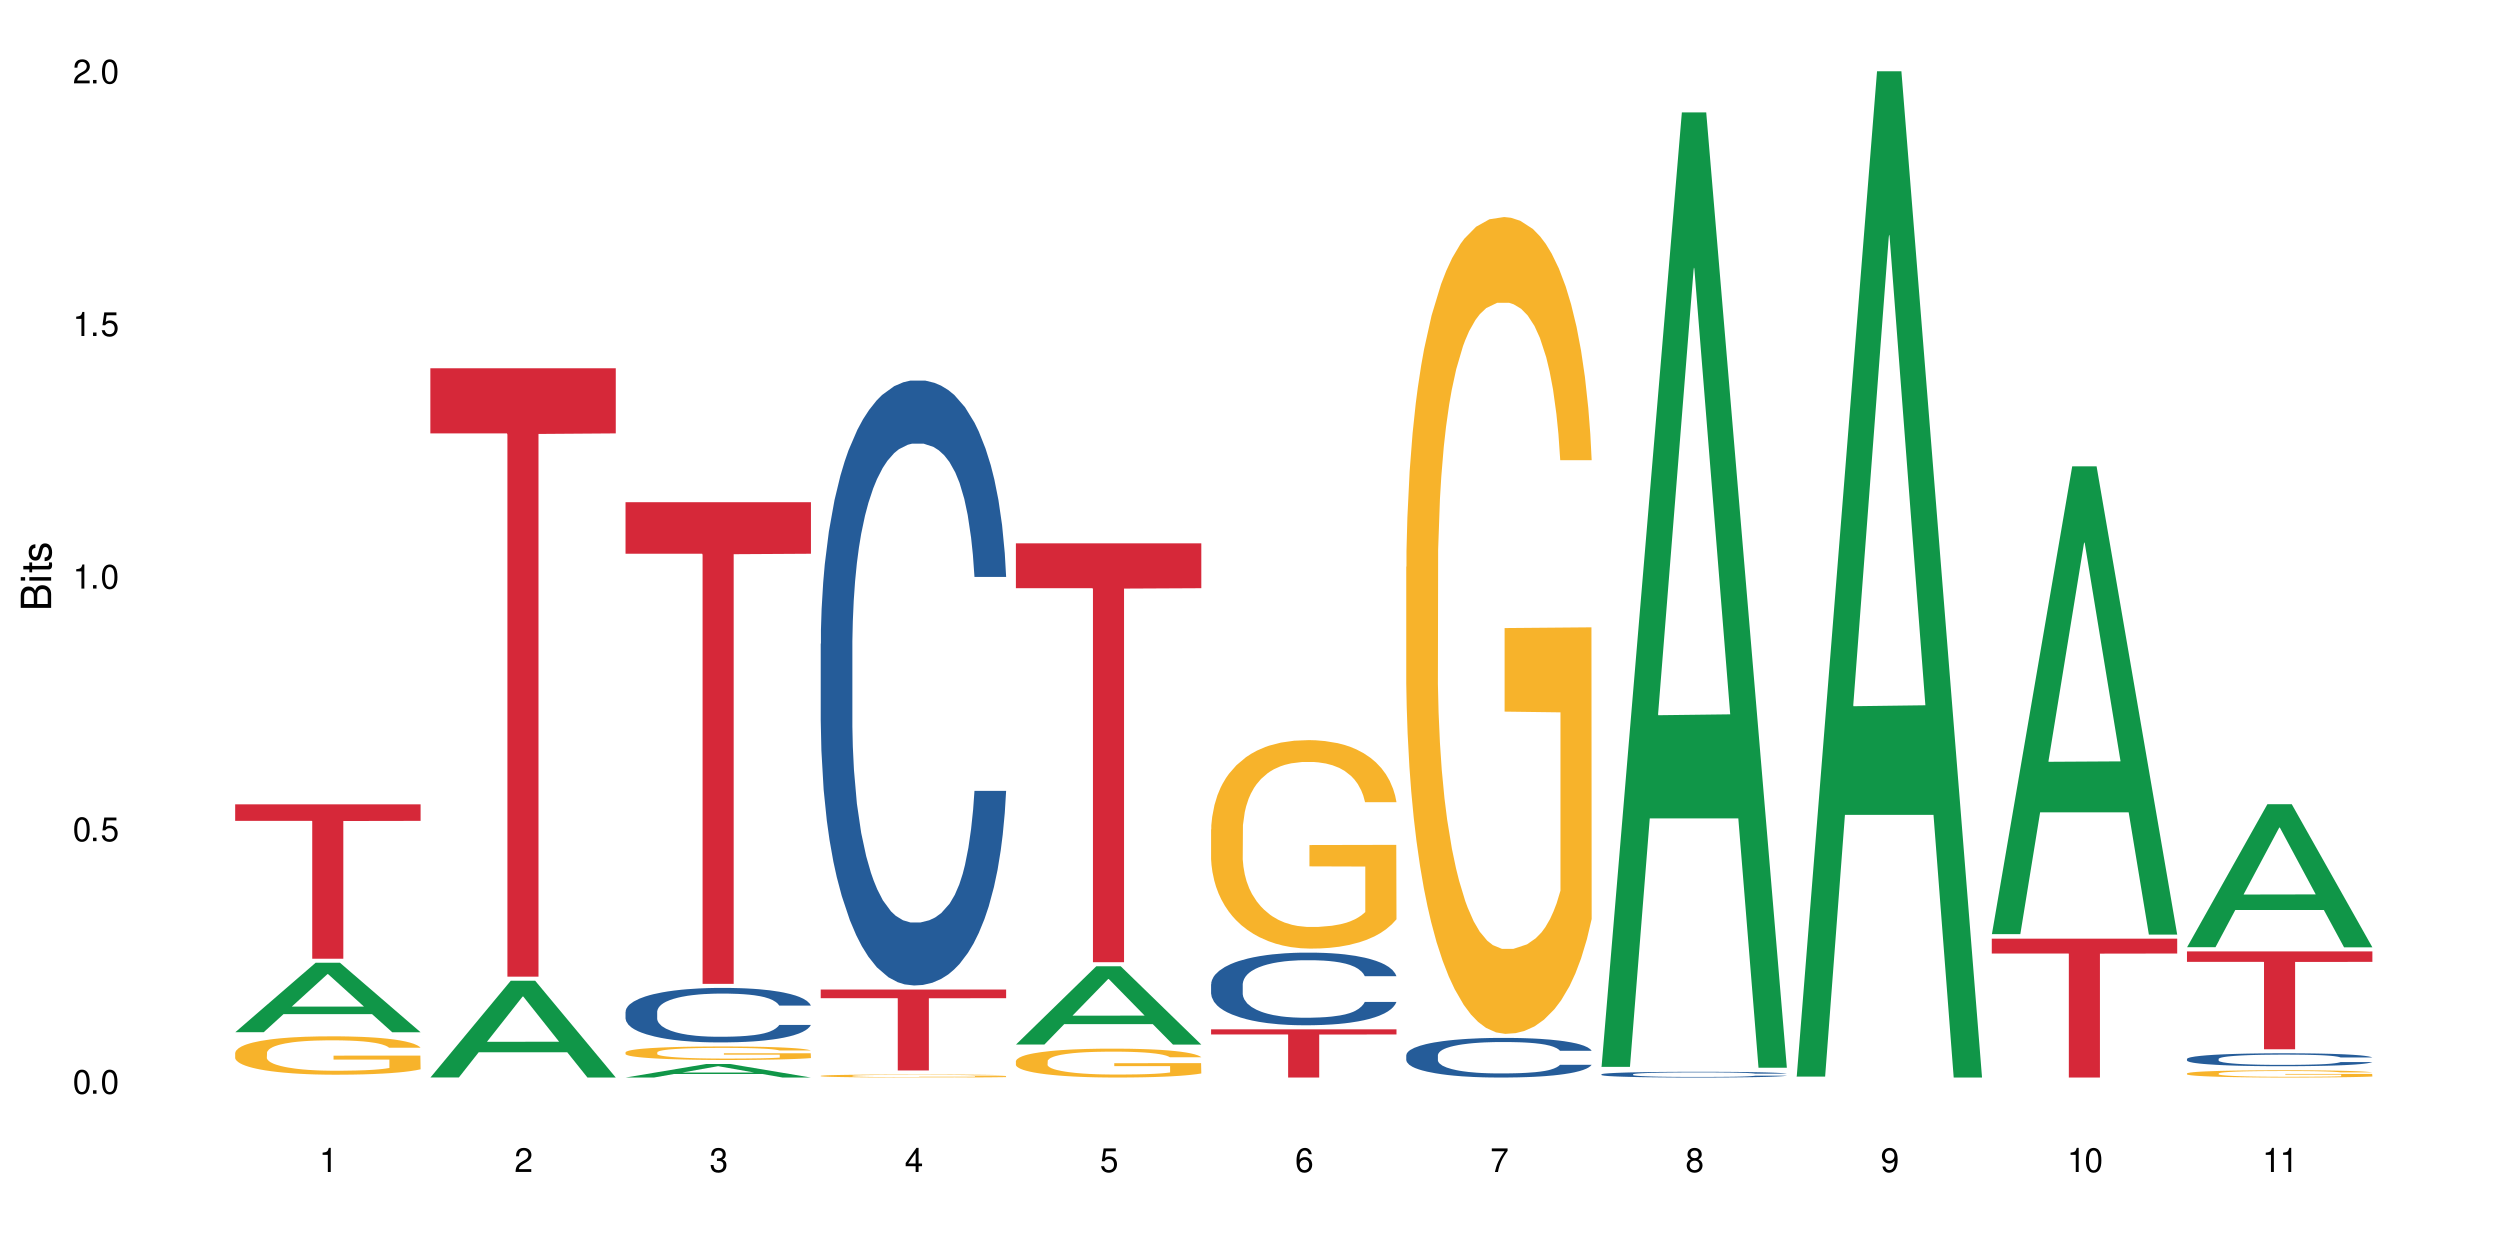 <?xml version="1.0" encoding="UTF-8"?>
<svg xmlns="http://www.w3.org/2000/svg" xmlns:xlink="http://www.w3.org/1999/xlink" width="720" height="360" viewBox="0 0 720 360">
<defs>
<g>
<g id="glyph-0-0">
</g>
<g id="glyph-0-1">
<path d="M 2.641 -6.938 C 2 -6.938 1.422 -6.656 1.078 -6.172 C 0.641 -5.562 0.406 -4.641 0.406 -3.359 C 0.406 -1.016 1.188 0.219 2.641 0.219 C 4.078 0.219 4.859 -1.016 4.859 -3.297 C 4.859 -4.641 4.656 -5.547 4.203 -6.172 C 3.844 -6.656 3.281 -6.938 2.641 -6.938 Z M 2.641 -6.188 C 3.547 -6.188 4 -5.25 4 -3.375 C 4 -1.406 3.562 -0.484 2.625 -0.484 C 1.734 -0.484 1.281 -1.438 1.281 -3.344 C 1.281 -5.25 1.734 -6.188 2.641 -6.188 Z M 2.641 -6.188 "/>
</g>
<g id="glyph-0-2">
<path d="M 1.828 -1 L 0.828 -1 L 0.828 0 L 1.828 0 Z M 1.828 -1 "/>
</g>
<g id="glyph-0-3">
<path d="M 4.562 -6.797 L 1.062 -6.797 L 0.547 -3.094 L 1.328 -3.094 C 1.719 -3.562 2.047 -3.734 2.578 -3.734 C 3.484 -3.734 4.062 -3.109 4.062 -2.094 C 4.062 -1.125 3.484 -0.531 2.578 -0.531 C 1.828 -0.531 1.375 -0.906 1.188 -1.672 L 0.328 -1.672 C 0.453 -1.109 0.547 -0.844 0.75 -0.594 C 1.125 -0.078 1.828 0.219 2.594 0.219 C 3.969 0.219 4.922 -0.781 4.922 -2.219 C 4.922 -3.562 4.031 -4.484 2.719 -4.484 C 2.25 -4.484 1.859 -4.359 1.469 -4.062 L 1.734 -5.969 L 4.562 -5.969 Z M 4.562 -6.797 "/>
</g>
<g id="glyph-0-4">
<path d="M 2.484 -4.938 L 2.484 0 L 3.328 0 L 3.328 -6.938 L 2.766 -6.938 C 2.469 -5.875 2.281 -5.734 0.984 -5.562 L 0.984 -4.938 Z M 2.484 -4.938 "/>
</g>
<g id="glyph-0-5">
<path d="M 4.859 -0.828 L 1.281 -0.828 C 1.359 -1.406 1.672 -1.781 2.5 -2.281 L 3.469 -2.828 C 4.406 -3.344 4.906 -4.062 4.906 -4.906 C 4.906 -5.484 4.672 -6.031 4.266 -6.406 C 3.859 -6.766 3.375 -6.938 2.719 -6.938 C 1.859 -6.938 1.219 -6.625 0.844 -6.031 C 0.609 -5.672 0.5 -5.234 0.484 -4.531 L 1.328 -4.531 C 1.359 -5.016 1.406 -5.281 1.531 -5.516 C 1.75 -5.938 2.188 -6.203 2.703 -6.203 C 3.469 -6.203 4.031 -5.641 4.031 -4.891 C 4.031 -4.344 3.719 -3.859 3.125 -3.516 L 2.234 -3 C 0.812 -2.172 0.406 -1.531 0.328 -0.016 L 4.859 -0.016 Z M 4.859 -0.828 "/>
</g>
<g id="glyph-0-6">
<path d="M 2.125 -3.188 L 2.578 -3.188 C 3.5 -3.188 3.984 -2.766 3.984 -1.922 C 3.984 -1.062 3.469 -0.531 2.594 -0.531 C 1.656 -0.531 1.203 -1 1.156 -2.016 L 0.312 -2.016 C 0.344 -1.453 0.438 -1.094 0.609 -0.781 C 0.953 -0.109 1.625 0.219 2.547 0.219 C 3.953 0.219 4.859 -0.625 4.859 -1.938 C 4.859 -2.828 4.516 -3.297 3.703 -3.594 C 4.344 -3.844 4.656 -4.328 4.656 -5.031 C 4.656 -6.219 3.875 -6.938 2.578 -6.938 C 1.203 -6.938 0.484 -6.172 0.453 -4.703 L 1.297 -4.703 C 1.312 -5.125 1.344 -5.359 1.453 -5.578 C 1.641 -5.969 2.062 -6.203 2.594 -6.203 C 3.344 -6.203 3.797 -5.75 3.797 -5 C 3.797 -4.516 3.609 -4.219 3.25 -4.047 C 3.016 -3.953 2.703 -3.922 2.125 -3.906 Z M 2.125 -3.188 "/>
</g>
<g id="glyph-0-7">
<path d="M 3.141 -1.672 L 3.141 0 L 3.984 0 L 3.984 -1.672 L 4.984 -1.672 L 4.984 -2.438 L 3.984 -2.438 L 3.984 -6.938 L 3.359 -6.938 L 0.266 -2.578 L 0.266 -1.672 Z M 3.141 -2.438 L 1 -2.438 L 3.141 -5.5 Z M 3.141 -2.438 "/>
</g>
<g id="glyph-0-8">
<path d="M 4.781 -5.125 C 4.609 -6.266 3.891 -6.938 2.844 -6.938 C 2.094 -6.938 1.422 -6.578 1.031 -5.953 C 0.594 -5.266 0.406 -4.422 0.406 -3.172 C 0.406 -2 0.578 -1.25 0.984 -0.641 C 1.359 -0.078 1.953 0.219 2.703 0.219 C 3.984 0.219 4.922 -0.75 4.922 -2.094 C 4.922 -3.375 4.062 -4.281 2.844 -4.281 C 2.172 -4.281 1.641 -4.031 1.281 -3.516 C 1.281 -5.234 1.828 -6.188 2.797 -6.188 C 3.391 -6.188 3.797 -5.797 3.938 -5.125 Z M 2.734 -3.531 C 3.547 -3.531 4.062 -2.953 4.062 -2.031 C 4.062 -1.156 3.484 -0.531 2.703 -0.531 C 1.922 -0.531 1.328 -1.188 1.328 -2.078 C 1.328 -2.938 1.906 -3.531 2.734 -3.531 Z M 2.734 -3.531 "/>
</g>
<g id="glyph-0-9">
<path d="M 4.984 -6.797 L 0.438 -6.797 L 0.438 -5.969 L 4.109 -5.969 C 2.5 -3.656 1.828 -2.234 1.328 0 L 2.219 0 C 2.594 -2.172 3.453 -4.047 4.984 -6.094 Z M 4.984 -6.797 "/>
</g>
<g id="glyph-0-10">
<path d="M 3.75 -3.656 C 4.469 -4.094 4.688 -4.438 4.688 -5.078 C 4.688 -6.172 3.844 -6.938 2.641 -6.938 C 1.438 -6.938 0.594 -6.172 0.594 -5.094 C 0.594 -4.438 0.812 -4.094 1.516 -3.656 C 0.734 -3.266 0.359 -2.703 0.359 -1.922 C 0.359 -0.656 1.281 0.219 2.641 0.219 C 3.984 0.219 4.922 -0.656 4.922 -1.922 C 4.922 -2.703 4.531 -3.266 3.75 -3.656 Z M 2.641 -6.188 C 3.359 -6.188 3.812 -5.75 3.812 -5.062 C 3.812 -4.406 3.344 -3.984 2.641 -3.984 C 1.922 -3.984 1.453 -4.406 1.453 -5.078 C 1.453 -5.75 1.922 -6.188 2.641 -6.188 Z M 2.641 -3.266 C 3.484 -3.266 4.062 -2.719 4.062 -1.906 C 4.062 -1.078 3.484 -0.531 2.625 -0.531 C 1.797 -0.531 1.219 -1.094 1.219 -1.906 C 1.219 -2.719 1.781 -3.266 2.641 -3.266 Z M 2.641 -3.266 "/>
</g>
<g id="glyph-0-11">
<path d="M 0.516 -1.578 C 0.672 -0.453 1.406 0.219 2.438 0.219 C 3.188 0.219 3.859 -0.141 4.266 -0.766 C 4.688 -1.453 4.891 -2.297 4.891 -3.547 C 4.891 -4.719 4.703 -5.453 4.312 -6.078 C 3.938 -6.641 3.344 -6.938 2.594 -6.938 C 1.297 -6.938 0.359 -5.969 0.359 -4.625 C 0.359 -3.344 1.234 -2.453 2.453 -2.453 C 3.094 -2.453 3.578 -2.672 4.016 -3.203 C 4 -1.484 3.469 -0.531 2.5 -0.531 C 1.906 -0.531 1.484 -0.906 1.359 -1.578 Z M 2.578 -6.203 C 3.375 -6.203 3.969 -5.531 3.969 -4.641 C 3.969 -3.797 3.391 -3.188 2.547 -3.188 C 1.734 -3.188 1.234 -3.766 1.234 -4.688 C 1.234 -5.562 1.797 -6.203 2.578 -6.203 Z M 2.578 -6.203 "/>
</g>
<g id="glyph-1-0">
</g>
<g id="glyph-1-1">
<path d="M 0 -0.953 L 0 -4.891 C 0 -5.719 -0.234 -6.344 -0.734 -6.797 C -1.188 -7.234 -1.812 -7.469 -2.5 -7.469 C -3.547 -7.469 -4.188 -7 -4.625 -5.875 C -4.984 -6.688 -5.625 -7.094 -6.531 -7.094 C -7.172 -7.094 -7.734 -6.859 -8.141 -6.391 C -8.562 -5.922 -8.75 -5.344 -8.75 -4.5 L -8.75 -0.953 Z M -4.984 -2.062 L -7.766 -2.062 L -7.766 -4.219 C -7.766 -4.844 -7.688 -5.203 -7.453 -5.5 C -7.219 -5.812 -6.859 -5.969 -6.375 -5.969 C -5.891 -5.969 -5.531 -5.812 -5.297 -5.5 C -5.062 -5.203 -4.984 -4.844 -4.984 -4.219 Z M -0.984 -2.062 L -4 -2.062 L -4 -4.781 C -4 -5.766 -3.438 -6.359 -2.484 -6.359 C -1.547 -6.359 -0.984 -5.766 -0.984 -4.781 Z M -0.984 -2.062 "/>
</g>
<g id="glyph-1-2">
<path d="M -6.281 -1.797 L -6.281 -0.797 L 0 -0.797 L 0 -1.797 Z M -8.75 -1.797 L -8.75 -0.797 L -7.484 -0.797 L -7.484 -1.797 Z M -8.75 -1.797 "/>
</g>
<g id="glyph-1-3">
<path d="M -6.281 -3.047 L -6.281 -2.016 L -8.016 -2.016 L -8.016 -1.016 L -6.281 -1.016 L -6.281 -0.172 L -5.469 -0.172 L -5.469 -1.016 L -0.719 -1.016 C -0.078 -1.016 0.281 -1.453 0.281 -2.234 C 0.281 -2.5 0.25 -2.719 0.188 -3.047 L -0.641 -3.047 C -0.609 -2.906 -0.594 -2.766 -0.594 -2.562 C -0.594 -2.141 -0.719 -2.016 -1.156 -2.016 L -5.469 -2.016 L -5.469 -3.047 Z M -6.281 -3.047 "/>
</g>
<g id="glyph-1-4">
<path d="M -4.531 -5.25 C -5.766 -5.25 -6.469 -4.422 -6.469 -2.969 C -6.469 -1.516 -5.719 -0.562 -4.547 -0.562 C -3.562 -0.562 -3.094 -1.062 -2.734 -2.562 L -2.516 -3.484 C -2.344 -4.188 -2.094 -4.469 -1.641 -4.469 C -1.047 -4.469 -0.641 -3.875 -0.641 -3 C -0.641 -2.453 -0.797 -2 -1.062 -1.75 C -1.25 -1.594 -1.422 -1.531 -1.875 -1.469 L -1.875 -0.406 C -0.422 -0.453 0.281 -1.266 0.281 -2.922 C 0.281 -4.5 -0.5 -5.516 -1.719 -5.516 C -2.656 -5.516 -3.172 -4.984 -3.469 -3.734 L -3.703 -2.766 C -3.891 -1.953 -4.156 -1.609 -4.594 -1.609 C -5.188 -1.609 -5.547 -2.125 -5.547 -2.938 C -5.547 -3.75 -5.203 -4.172 -4.531 -4.203 Z M -4.531 -5.25 "/>
</g>
</g>
</defs>
<rect x="-72" y="-36" width="864" height="432" fill="rgb(100%, 100%, 100%)" fill-opacity="1"/>
<path fill-rule="nonzero" fill="rgb(6.275%, 58.824%, 28.235%)" fill-opacity="1" d="M 67.73 297.277 L 67.789 297.258 L 90.895 277.277 L 97.91 277.277 L 121.133 297.297 L 112.973 297.297 L 107.152 292.07 L 81.652 292.07 L 75.945 297.277 L 67.73 297.277 L 84.105 289.91 L 104.816 289.891 L 94.488 280.547 L 94.375 280.527 L 94.262 280.586 L 84.047 289.891 L 84.105 289.91 Z M 67.73 297.277 "/>
<path fill-rule="nonzero" fill="rgb(96.863%, 70.196%, 16.863%)" fill-opacity="1" d="M 67.73 303.195 L 67.797 303.188 L 67.797 302.984 L 68.055 302.531 L 68.707 301.902 L 69.555 301.387 L 70.465 300.984 L 71.051 300.773 L 72.027 300.469 L 72.875 300.246 L 75.023 299.793 L 77.762 299.367 L 79.258 299.188 L 80.949 299.016 L 83.359 298.824 L 84.469 298.754 L 87.855 298.59 L 91.695 298.492 L 95.93 298.461 L 97.883 298.469 L 100.555 298.512 L 104.199 298.621 L 106.285 298.723 L 107.91 298.824 L 109.605 298.953 L 111.688 299.156 L 113.645 299.398 L 115.207 299.641 L 116.77 299.945 L 118.07 300.27 L 119.18 300.621 L 120.156 301.047 L 120.742 301.398 L 121.133 301.754 L 112.078 301.754 L 111.559 301.398 L 110.973 301.125 L 109.996 300.793 L 109.02 300.551 L 108.043 300.359 L 106.219 300.098 L 104.656 299.934 L 102.703 299.793 L 100.812 299.703 L 98.664 299.641 L 97.363 299.621 L 93.91 299.621 L 90.785 299.691 L 88.961 299.773 L 87.66 299.855 L 85.836 300.004 L 84.727 300.125 L 84.078 300.207 L 82.125 300.52 L 80.82 300.805 L 80.105 300.996 L 79.191 301.297 L 78.543 301.57 L 77.824 301.973 L 77.434 302.277 L 76.914 302.965 L 76.848 304.781 L 77.043 305.164 L 77.434 305.578 L 77.957 305.941 L 78.738 306.328 L 79.52 306.621 L 80.887 307.012 L 82.059 307.277 L 82.969 307.449 L 84.727 307.719 L 85.445 307.812 L 87.137 307.992 L 88.895 308.133 L 91.047 308.254 L 92.672 308.316 L 95.277 308.367 L 98.598 308.367 L 102.508 308.305 L 104.98 308.227 L 106.676 308.145 L 107.781 308.074 L 109.148 307.961 L 110.125 307.863 L 111.039 307.75 L 112.145 307.578 L 112.145 305.164 L 96.059 305.156 L 96.059 304.023 L 121.066 304.016 L 121.133 307.961 L 119.766 308.234 L 118.07 308.496 L 116.441 308.699 L 114.75 308.871 L 112.34 309.062 L 110.387 309.184 L 107.391 309.324 L 104.656 309.418 L 101.789 309.477 L 99.25 309.508 L 96.254 309.52 L 93.586 309.496 L 90.719 309.438 L 88.441 309.355 L 86.355 309.254 L 84.273 309.125 L 81.668 308.91 L 79.973 308.738 L 78.215 308.527 L 76.457 308.277 L 74.895 308.004 L 73.852 307.789 L 72.812 307.547 L 71.703 307.246 L 70.66 306.902 L 69.879 306.59 L 69.164 306.234 L 68.645 305.902 L 68.121 305.449 L 67.859 305.086 L 67.73 304.773 Z M 67.73 303.195 "/>
<path fill-rule="nonzero" fill="rgb(83.922%, 15.686%, 22.353%)" fill-opacity="1" d="M 67.73 231.648 L 121.133 231.648 L 121.133 236.41 L 98.875 236.453 L 98.875 276.113 L 89.922 276.113 L 89.922 236.492 L 89.793 236.41 L 67.73 236.41 Z M 67.73 231.648 "/>
<path fill-rule="nonzero" fill="rgb(6.275%, 58.824%, 28.235%)" fill-opacity="1" d="M 123.941 310.305 L 124 310.281 L 147.105 282.445 L 154.125 282.445 L 177.344 310.332 L 169.184 310.332 L 163.367 303.055 L 137.863 303.055 L 132.156 310.305 L 123.941 310.305 L 140.316 300.043 L 161.027 300.016 L 150.699 287 L 150.586 286.977 L 150.473 287.055 L 140.258 300.016 L 140.316 300.043 Z M 123.941 310.305 "/>
<path fill-rule="nonzero" fill="rgb(83.922%, 15.686%, 22.353%)" fill-opacity="1" d="M 123.941 106.062 L 177.344 106.062 L 177.344 124.816 L 155.086 124.98 L 155.086 281.281 L 146.133 281.281 L 146.133 125.145 L 146.004 124.816 L 123.941 124.816 Z M 123.941 106.062 "/>
<path fill-rule="nonzero" fill="rgb(6.275%, 58.824%, 28.235%)" fill-opacity="1" d="M 180.152 310.328 L 180.211 310.324 L 203.316 306.441 L 210.336 306.441 L 233.555 310.332 L 225.395 310.332 L 219.578 309.316 L 194.074 309.316 L 188.371 310.328 L 180.152 310.328 L 196.527 308.895 L 217.238 308.891 L 206.91 307.074 L 206.797 307.07 L 206.684 307.082 L 196.473 308.891 L 196.527 308.895 Z M 180.152 310.328 "/>
<path fill-rule="nonzero" fill="rgb(14.51%, 36.078%, 60%)" fill-opacity="1" d="M 180.152 291.355 L 180.219 291.34 L 180.219 290.996 L 180.414 290.453 L 180.871 289.762 L 181.324 289.289 L 182.5 288.445 L 184.125 287.625 L 185.82 286.996 L 187.059 286.621 L 188.164 286.336 L 190.703 285.805 L 192.332 285.531 L 194.09 285.289 L 196.238 285.043 L 197.801 284.902 L 201.32 284.672 L 203.922 284.57 L 205.941 284.527 L 210.305 284.527 L 212.91 284.586 L 214.801 284.656 L 216.883 284.773 L 218.641 284.902 L 221.703 285.215 L 224.438 285.617 L 225.676 285.848 L 227.629 286.293 L 229.125 286.723 L 230.168 287.094 L 231.34 287.625 L 232.383 288.27 L 233.164 289.004 L 233.555 289.621 L 224.438 289.621 L 223.98 289.047 L 223.461 288.602 L 222.484 288.012 L 221.508 287.598 L 220.141 287.18 L 218.902 286.91 L 217.207 286.637 L 215.711 286.465 L 214.148 286.336 L 212.648 286.25 L 209.785 286.164 L 206.465 286.164 L 205.227 286.191 L 202.688 286.305 L 201.32 286.406 L 199.363 286.609 L 197.996 286.793 L 196.371 287.082 L 195.262 287.324 L 193.895 287.699 L 192.918 288.027 L 191.812 288.5 L 191.16 288.859 L 190.574 289.262 L 190.051 289.734 L 189.66 290.234 L 189.402 290.766 L 189.27 291.285 L 189.27 293.508 L 189.402 294.023 L 189.727 294.625 L 190.574 295.5 L 191.812 296.262 L 193.242 296.863 L 194.609 297.293 L 195.395 297.492 L 196.434 297.723 L 198.062 298.012 L 200.406 298.297 L 201.773 298.41 L 203.859 298.527 L 206.008 298.586 L 208.875 298.586 L 211.414 298.527 L 213.105 298.453 L 214.863 298.34 L 217.273 298.098 L 218.773 297.867 L 220.074 297.594 L 221.051 297.32 L 221.703 297.094 L 222.68 296.648 L 223.461 296.16 L 224.047 295.656 L 224.438 295.172 L 233.555 295.172 L 233.164 295.742 L 232.578 296.305 L 231.992 296.719 L 231.082 297.223 L 230.039 297.668 L 228.539 298.168 L 227.305 298.496 L 225.676 298.855 L 224.176 299.129 L 222.551 299.371 L 220.141 299.66 L 218.578 299.805 L 216.883 299.934 L 214.863 300.047 L 212.324 300.148 L 209.59 300.203 L 207.051 300.219 L 204.316 300.191 L 202.297 300.133 L 199.625 300.004 L 196.305 299.746 L 193.895 299.473 L 192.008 299.199 L 190.379 298.914 L 188.555 298.527 L 186.211 297.895 L 184.777 297.406 L 183.801 297.008 L 182.695 296.445 L 181.914 295.945 L 181 295.141 L 180.348 294.125 L 180.152 293.336 Z M 180.152 291.355 "/>
<path fill-rule="nonzero" fill="rgb(96.863%, 70.196%, 16.863%)" fill-opacity="1" d="M 180.152 303.051 L 180.219 303.047 L 180.219 302.977 L 180.48 302.816 L 181.129 302.594 L 181.977 302.414 L 182.891 302.273 L 183.477 302.195 L 184.453 302.09 L 185.297 302.012 L 187.449 301.852 L 190.184 301.703 L 191.68 301.641 L 193.375 301.578 L 195.785 301.512 L 196.891 301.484 L 200.277 301.43 L 204.121 301.395 L 208.352 301.383 L 210.305 301.387 L 212.977 301.402 L 216.621 301.441 L 218.707 301.477 L 220.336 301.512 L 222.027 301.559 L 224.113 301.629 L 226.066 301.715 L 227.629 301.801 L 229.191 301.906 L 230.492 302.02 L 231.602 302.145 L 232.578 302.293 L 233.164 302.418 L 233.555 302.543 L 224.504 302.543 L 223.98 302.418 L 223.395 302.32 L 222.418 302.203 L 221.441 302.117 L 220.465 302.051 L 218.641 301.961 L 217.078 301.902 L 215.125 301.852 L 213.238 301.82 L 211.086 301.801 L 209.785 301.793 L 206.332 301.793 L 203.207 301.816 L 201.383 301.844 L 200.082 301.875 L 198.258 301.926 L 197.152 301.969 L 196.5 302 L 194.547 302.109 L 193.242 302.207 L 192.527 302.273 L 191.617 302.383 L 190.965 302.477 L 190.246 302.621 L 189.855 302.727 L 189.336 302.969 L 189.27 303.609 L 189.465 303.742 L 189.855 303.891 L 190.379 304.016 L 191.16 304.152 L 191.941 304.254 L 193.309 304.395 L 194.48 304.488 L 195.395 304.547 L 197.152 304.645 L 197.867 304.676 L 199.562 304.738 L 201.32 304.789 L 203.469 304.832 L 205.098 304.852 L 207.699 304.871 L 211.023 304.871 L 214.93 304.848 L 217.402 304.82 L 219.098 304.793 L 220.203 304.766 L 221.57 304.727 L 222.551 304.691 L 223.461 304.652 L 224.566 304.594 L 224.566 303.742 L 208.484 303.738 L 208.484 303.344 L 233.488 303.34 L 233.555 304.727 L 232.188 304.824 L 230.492 304.918 L 228.867 304.988 L 227.172 305.047 L 224.762 305.117 L 222.809 305.16 L 219.812 305.207 L 217.078 305.242 L 214.215 305.262 L 211.672 305.273 L 208.68 305.277 L 206.008 305.27 L 203.141 305.246 L 200.863 305.219 L 198.777 305.184 L 196.695 305.137 L 194.09 305.062 L 192.398 305.004 L 190.641 304.926 L 188.879 304.84 L 187.316 304.742 L 186.277 304.668 L 185.234 304.582 L 184.125 304.477 L 183.086 304.355 L 182.305 304.246 L 181.586 304.121 L 181.066 304.004 L 180.543 303.844 L 180.285 303.715 L 180.152 303.605 Z M 180.152 303.051 "/>
<path fill-rule="nonzero" fill="rgb(83.922%, 15.686%, 22.353%)" fill-opacity="1" d="M 180.152 144.629 L 233.555 144.629 L 233.555 159.477 L 211.301 159.609 L 211.301 283.363 L 202.344 283.363 L 202.344 159.738 L 202.215 159.477 L 180.152 159.477 Z M 180.152 144.629 "/>
<path fill-rule="nonzero" fill="rgb(14.51%, 36.078%, 60%)" fill-opacity="1" d="M 236.367 185.418 L 236.43 185.258 L 236.43 181.438 L 236.625 175.387 L 237.082 167.742 L 237.539 162.488 L 238.711 153.094 L 240.34 144.016 L 242.031 137.012 L 243.27 132.871 L 244.375 129.684 L 246.914 123.793 L 248.543 120.77 L 250.301 118.062 L 252.449 115.355 L 254.016 113.762 L 257.531 111.215 L 260.137 110.098 L 262.152 109.621 L 266.516 109.621 L 269.121 110.258 L 271.012 111.055 L 273.094 112.328 L 274.852 113.762 L 277.914 117.266 L 280.648 121.723 L 281.887 124.27 L 283.84 129.207 L 285.34 133.984 L 286.379 138.125 L 287.551 144.016 L 288.594 151.184 L 289.375 159.301 L 289.766 166.148 L 280.648 166.148 L 280.191 159.781 L 279.672 154.844 L 278.695 148.316 L 277.719 143.699 L 276.352 139.078 L 275.113 136.055 L 273.422 133.027 L 271.922 131.117 L 270.359 129.684 L 268.863 128.73 L 265.996 127.773 L 262.676 127.773 L 261.438 128.094 L 258.898 129.367 L 257.531 130.48 L 255.578 132.711 L 254.211 134.781 L 252.582 137.965 L 251.473 140.672 L 250.105 144.812 L 249.129 148.477 L 248.023 153.73 L 247.371 157.711 L 246.785 162.168 L 246.266 167.422 L 245.875 172.996 L 245.613 178.887 L 245.484 184.621 L 245.484 209.301 L 245.613 215.035 L 245.938 221.723 L 246.785 231.438 L 248.023 239.875 L 249.457 246.562 L 250.824 251.34 L 251.605 253.57 L 252.645 256.117 L 254.273 259.301 L 256.617 262.484 L 257.984 263.762 L 260.07 265.035 L 262.219 265.672 L 265.086 265.672 L 267.625 265.035 L 269.316 264.238 L 271.074 262.965 L 273.484 260.258 L 274.984 257.711 L 276.285 254.684 L 277.262 251.66 L 277.914 249.109 L 278.891 244.176 L 279.672 238.762 L 280.258 233.188 L 280.648 227.773 L 289.766 227.773 L 289.375 234.145 L 288.789 240.352 L 288.203 244.969 L 287.293 250.543 L 286.25 255.48 L 284.75 261.055 L 283.516 264.715 L 281.887 268.695 L 280.387 271.723 L 278.762 274.43 L 276.352 277.613 L 274.789 279.207 L 273.094 280.641 L 271.074 281.914 L 268.535 283.027 L 265.801 283.664 L 263.262 283.824 L 260.527 283.504 L 258.508 282.867 L 255.836 281.434 L 252.516 278.57 L 250.105 275.543 L 248.219 272.52 L 246.59 269.332 L 244.766 265.035 L 242.422 258.027 L 240.988 252.613 L 240.012 248.156 L 238.906 241.945 L 238.125 236.371 L 237.211 227.453 L 236.562 216.148 L 236.367 207.391 Z M 236.367 185.418 "/>
<path fill-rule="nonzero" fill="rgb(96.863%, 70.196%, 16.863%)" fill-opacity="1" d="M 236.367 309.832 L 236.43 309.832 L 236.43 309.816 L 236.691 309.781 L 237.344 309.73 L 238.188 309.688 L 239.102 309.656 L 239.688 309.641 L 240.664 309.617 L 241.512 309.598 L 243.66 309.562 L 246.395 309.527 L 247.891 309.516 L 249.586 309.5 L 251.996 309.484 L 253.102 309.48 L 256.488 309.469 L 260.332 309.461 L 264.562 309.457 L 266.516 309.457 L 269.188 309.461 L 272.836 309.469 L 274.918 309.477 L 276.547 309.484 L 278.238 309.496 L 280.324 309.512 L 282.277 309.531 L 283.84 309.551 L 285.402 309.574 L 286.707 309.602 L 287.812 309.629 L 288.789 309.66 L 289.375 309.691 L 289.766 309.719 L 280.715 309.719 L 280.191 309.691 L 279.605 309.668 L 278.629 309.641 L 277.652 309.621 L 276.676 309.609 L 274.852 309.586 L 273.289 309.574 L 271.336 309.562 L 269.449 309.555 L 267.301 309.551 L 262.543 309.551 L 259.418 309.555 L 257.594 309.562 L 256.293 309.566 L 254.469 309.578 L 253.363 309.59 L 252.711 309.594 L 250.758 309.621 L 249.457 309.645 L 248.738 309.656 L 247.828 309.684 L 247.176 309.703 L 246.461 309.734 L 246.07 309.758 L 245.547 309.812 L 245.484 309.957 L 245.68 309.988 L 246.07 310.02 L 246.59 310.051 L 247.371 310.078 L 248.152 310.102 L 249.52 310.133 L 250.691 310.156 L 251.605 310.168 L 253.363 310.191 L 254.078 310.199 L 255.773 310.211 L 257.531 310.223 L 259.68 310.234 L 261.309 310.238 L 263.914 310.242 L 267.234 310.242 L 271.141 310.238 L 273.617 310.23 L 275.309 310.223 L 276.418 310.219 L 277.785 310.211 L 278.762 310.203 L 279.672 310.191 L 280.781 310.18 L 280.781 309.988 L 264.695 309.988 L 264.695 309.898 L 289.699 309.898 L 289.766 310.211 L 288.398 310.23 L 286.707 310.25 L 285.078 310.27 L 283.383 310.281 L 280.977 310.297 L 279.02 310.305 L 276.023 310.316 L 273.289 310.324 L 270.426 310.328 L 267.887 310.332 L 262.219 310.332 L 259.355 310.324 L 257.074 310.32 L 254.992 310.312 L 252.906 310.301 L 250.301 310.285 L 248.609 310.27 L 246.852 310.254 L 245.094 310.234 L 243.527 310.211 L 242.488 310.195 L 241.445 310.176 L 240.34 310.152 L 239.297 310.125 L 238.516 310.102 L 237.797 310.074 L 237.277 310.047 L 236.758 310.012 L 236.496 309.98 L 236.367 309.957 Z M 236.367 309.832 "/>
<path fill-rule="nonzero" fill="rgb(83.922%, 15.686%, 22.353%)" fill-opacity="1" d="M 236.367 284.988 L 289.766 284.988 L 289.766 287.48 L 267.512 287.504 L 267.512 308.293 L 258.555 308.293 L 258.555 287.527 L 258.426 287.48 L 236.367 287.48 Z M 236.367 284.988 "/>
<path fill-rule="nonzero" fill="rgb(6.275%, 58.824%, 28.235%)" fill-opacity="1" d="M 292.578 300.82 L 292.633 300.801 L 315.738 278.281 L 322.758 278.281 L 345.977 300.844 L 337.82 300.844 L 332 294.953 L 306.496 294.953 L 300.793 300.82 L 292.578 300.82 L 308.949 292.516 L 329.66 292.496 L 319.336 281.965 L 319.219 281.945 L 319.105 282.008 L 308.895 292.496 L 308.949 292.516 Z M 292.578 300.82 "/>
<path fill-rule="nonzero" fill="rgb(96.863%, 70.196%, 16.863%)" fill-opacity="1" d="M 292.578 305.574 L 292.641 305.566 L 292.641 305.414 L 292.902 305.07 L 293.555 304.598 L 294.398 304.211 L 295.312 303.906 L 295.898 303.746 L 296.875 303.52 L 297.723 303.352 L 299.871 303.012 L 302.605 302.691 L 304.105 302.555 L 305.797 302.426 L 308.207 302.281 L 309.312 302.227 L 312.699 302.105 L 316.543 302.027 L 320.773 302.008 L 322.73 302.016 L 325.398 302.043 L 329.047 302.129 L 331.129 302.203 L 332.758 302.281 L 334.449 302.379 L 336.535 302.531 L 338.488 302.715 L 340.051 302.895 L 341.613 303.125 L 342.918 303.367 L 344.023 303.633 L 345 303.953 L 345.586 304.219 L 345.977 304.484 L 336.926 304.484 L 336.406 304.219 L 335.82 304.012 L 334.84 303.762 L 333.863 303.582 L 332.887 303.438 L 331.066 303.238 L 329.5 303.117 L 327.547 303.012 L 325.66 302.941 L 323.512 302.895 L 322.207 302.879 L 318.758 302.879 L 315.629 302.934 L 313.809 302.996 L 312.504 303.055 L 310.68 303.168 L 309.574 303.262 L 308.922 303.32 L 306.969 303.559 L 305.668 303.77 L 304.949 303.914 L 304.039 304.145 L 303.387 304.348 L 302.672 304.652 L 302.281 304.879 L 301.758 305.398 L 301.695 306.766 L 301.891 307.055 L 302.281 307.367 L 302.801 307.641 L 303.582 307.93 L 304.363 308.148 L 305.73 308.445 L 306.902 308.645 L 307.816 308.773 L 309.574 308.98 L 310.289 309.047 L 311.984 309.184 L 313.742 309.289 L 315.891 309.383 L 317.52 309.426 L 320.125 309.465 L 323.445 309.465 L 327.352 309.422 L 329.828 309.359 L 331.52 309.297 L 332.629 309.246 L 333.996 309.16 L 334.973 309.086 L 335.883 309 L 336.992 308.871 L 336.992 307.055 L 320.906 307.047 L 320.906 306.195 L 345.914 306.188 L 345.977 309.16 L 344.609 309.367 L 342.918 309.562 L 341.289 309.715 L 339.598 309.848 L 337.188 309.992 L 335.234 310.082 L 332.238 310.188 L 329.5 310.258 L 326.637 310.301 L 324.098 310.324 L 321.102 310.332 L 318.43 310.316 L 315.566 310.273 L 313.285 310.211 L 311.203 310.133 L 309.117 310.035 L 306.512 309.875 L 304.82 309.746 L 303.062 309.586 L 301.305 309.398 L 299.742 309.191 L 298.699 309.031 L 297.656 308.852 L 296.551 308.621 L 295.508 308.363 L 294.727 308.129 L 294.008 307.859 L 293.488 307.609 L 292.969 307.27 L 292.707 306.996 L 292.578 306.758 Z M 292.578 305.574 "/>
<path fill-rule="nonzero" fill="rgb(83.922%, 15.686%, 22.353%)" fill-opacity="1" d="M 292.578 156.488 L 345.977 156.488 L 345.977 169.402 L 323.723 169.516 L 323.723 277.117 L 314.77 277.117 L 314.77 169.629 L 314.637 169.402 L 292.578 169.402 Z M 292.578 156.488 "/>
<path fill-rule="nonzero" fill="rgb(14.51%, 36.078%, 60%)" fill-opacity="1" d="M 348.789 283.465 L 348.852 283.445 L 348.852 282.988 L 349.051 282.262 L 349.504 281.344 L 349.961 280.715 L 351.133 279.586 L 352.762 278.496 L 354.453 277.656 L 355.691 277.156 L 356.797 276.777 L 359.34 276.07 L 360.965 275.707 L 362.727 275.379 L 364.875 275.055 L 366.438 274.863 L 369.953 274.559 L 372.559 274.426 L 374.578 274.367 L 378.941 274.367 L 381.547 274.445 L 383.434 274.539 L 385.52 274.691 L 387.277 274.863 L 390.336 275.285 L 393.07 275.82 L 394.309 276.125 L 396.262 276.719 L 397.762 277.293 L 398.805 277.789 L 399.977 278.496 L 401.016 279.355 L 401.797 280.332 L 402.188 281.152 L 393.07 281.152 L 392.617 280.387 L 392.094 279.797 L 391.117 279.012 L 390.141 278.457 L 388.773 277.902 L 387.535 277.539 L 385.844 277.176 L 384.344 276.949 L 382.781 276.777 L 381.285 276.66 L 378.418 276.547 L 375.098 276.547 L 373.859 276.586 L 371.32 276.738 L 369.953 276.871 L 368 277.141 L 366.633 277.387 L 365.004 277.77 L 363.898 278.094 L 362.531 278.59 L 361.551 279.031 L 360.445 279.664 L 359.793 280.141 L 359.207 280.676 L 358.688 281.305 L 358.297 281.977 L 358.035 282.684 L 357.906 283.371 L 357.906 286.332 L 358.035 287.023 L 358.363 287.824 L 359.207 288.992 L 360.445 290.004 L 361.879 290.809 L 363.246 291.379 L 364.027 291.648 L 365.07 291.953 L 366.695 292.336 L 369.043 292.719 L 370.41 292.871 L 372.492 293.023 L 374.641 293.102 L 377.508 293.102 L 380.047 293.023 L 381.742 292.93 L 383.5 292.777 L 385.91 292.449 L 387.406 292.145 L 388.707 291.781 L 389.688 291.418 L 390.336 291.113 L 391.312 290.52 L 392.094 289.871 L 392.68 289.199 L 393.07 288.551 L 402.188 288.551 L 401.797 289.316 L 401.211 290.062 L 400.625 290.617 L 399.715 291.285 L 398.672 291.879 L 397.176 292.547 L 395.938 292.984 L 394.309 293.465 L 392.812 293.828 L 391.184 294.152 L 388.773 294.535 L 387.211 294.727 L 385.52 294.898 L 383.5 295.051 L 380.961 295.184 L 378.223 295.262 L 375.684 295.281 L 372.949 295.242 L 370.93 295.164 L 368.262 294.992 L 364.938 294.648 L 362.531 294.285 L 360.641 293.922 L 359.012 293.539 L 357.188 293.023 L 354.844 292.184 L 353.41 291.535 L 352.434 290.996 L 351.328 290.254 L 350.547 289.582 L 349.637 288.512 L 348.984 287.156 L 348.789 286.105 Z M 348.789 283.465 "/>
<path fill-rule="nonzero" fill="rgb(96.863%, 70.196%, 16.863%)" fill-opacity="1" d="M 348.789 238.875 L 348.852 238.82 L 348.852 237.723 L 349.113 235.254 L 349.766 231.855 L 350.613 229.059 L 351.523 226.863 L 352.109 225.711 L 353.086 224.066 L 353.934 222.859 L 356.082 220.395 L 358.816 218.09 L 360.316 217.102 L 362.008 216.172 L 364.418 215.129 L 365.523 214.746 L 368.91 213.867 L 372.754 213.32 L 376.988 213.152 L 378.941 213.207 L 381.609 213.43 L 385.258 214.031 L 387.34 214.578 L 388.969 215.129 L 390.664 215.84 L 392.746 216.938 L 394.699 218.254 L 396.262 219.57 L 397.824 221.215 L 399.129 222.969 L 400.234 224.891 L 401.211 227.191 L 401.797 229.113 L 402.188 231.031 L 393.137 231.031 L 392.617 229.113 L 392.031 227.633 L 391.055 225.82 L 390.078 224.504 L 389.098 223.465 L 387.277 222.039 L 385.715 221.16 L 383.758 220.395 L 381.871 219.898 L 379.723 219.57 L 378.418 219.461 L 374.969 219.461 L 371.844 219.844 L 370.02 220.281 L 368.715 220.723 L 366.891 221.543 L 365.785 222.203 L 365.133 222.641 L 363.18 224.34 L 361.879 225.875 L 361.16 226.918 L 360.25 228.562 L 359.598 230.043 L 358.883 232.238 L 358.492 233.883 L 357.969 237.613 L 357.906 247.484 L 358.102 249.566 L 358.492 251.816 L 359.012 253.789 L 359.793 255.875 L 360.574 257.465 L 361.941 259.602 L 363.117 261.027 L 364.027 261.961 L 365.785 263.441 L 366.5 263.934 L 368.195 264.922 L 369.953 265.691 L 372.102 266.348 L 373.73 266.676 L 376.336 266.953 L 379.656 266.953 L 383.562 266.621 L 386.039 266.184 L 387.73 265.746 L 388.84 265.359 L 390.207 264.758 L 391.184 264.211 L 392.094 263.605 L 393.203 262.676 L 393.203 249.566 L 377.117 249.512 L 377.117 243.371 L 402.125 243.316 L 402.188 264.758 L 400.82 266.238 L 399.129 267.664 L 397.5 268.762 L 395.809 269.695 L 393.398 270.734 L 391.445 271.395 L 388.449 272.16 L 385.715 272.656 L 382.848 272.984 L 380.309 273.148 L 377.312 273.203 L 374.641 273.094 L 371.777 272.766 L 369.496 272.324 L 367.414 271.777 L 365.328 271.062 L 362.727 269.914 L 361.031 268.98 L 359.273 267.828 L 357.516 266.457 L 355.953 264.977 L 354.91 263.824 L 353.867 262.508 L 352.762 260.863 L 351.719 259 L 350.938 257.301 L 350.223 255.379 L 349.699 253.57 L 349.18 251.102 L 348.918 249.129 L 348.789 247.43 Z M 348.789 238.875 "/>
<path fill-rule="nonzero" fill="rgb(83.922%, 15.686%, 22.353%)" fill-opacity="1" d="M 348.789 296.445 L 402.188 296.445 L 402.188 297.93 L 379.934 297.945 L 379.934 310.332 L 370.98 310.332 L 370.98 297.957 L 370.848 297.93 L 348.789 297.93 Z M 348.789 296.445 "/>
<path fill-rule="nonzero" fill="rgb(14.51%, 36.078%, 60%)" fill-opacity="1" d="M 405 303.887 L 405.066 303.875 L 405.066 303.625 L 405.262 303.23 L 405.715 302.727 L 406.172 302.383 L 407.344 301.77 L 408.973 301.176 L 410.664 300.715 L 411.902 300.445 L 413.012 300.234 L 415.551 299.848 L 417.18 299.652 L 418.938 299.473 L 421.086 299.297 L 422.648 299.191 L 426.164 299.023 L 428.77 298.953 L 430.789 298.922 L 435.152 298.922 L 437.758 298.961 L 439.645 299.016 L 441.73 299.098 L 443.488 299.191 L 446.547 299.422 L 449.285 299.715 L 450.52 299.879 L 452.473 300.203 L 453.973 300.516 L 455.016 300.789 L 456.188 301.176 L 457.227 301.645 L 458.012 302.176 L 458.402 302.625 L 449.285 302.625 L 448.828 302.207 L 448.309 301.883 L 447.328 301.457 L 446.352 301.152 L 444.984 300.852 L 443.746 300.652 L 442.055 300.453 L 440.559 300.328 L 438.992 300.234 L 437.496 300.172 L 434.629 300.109 L 431.309 300.109 L 430.07 300.133 L 427.531 300.215 L 426.164 300.289 L 424.211 300.434 L 422.844 300.57 L 421.215 300.777 L 420.109 300.953 L 418.742 301.227 L 417.766 301.465 L 416.656 301.809 L 416.004 302.07 L 415.418 302.363 L 414.898 302.707 L 414.508 303.074 L 414.246 303.457 L 414.117 303.832 L 414.117 305.449 L 414.246 305.828 L 414.574 306.266 L 415.418 306.902 L 416.656 307.453 L 418.09 307.891 L 419.457 308.203 L 420.238 308.352 L 421.281 308.516 L 422.91 308.727 L 425.254 308.934 L 426.621 309.02 L 428.703 309.102 L 430.855 309.145 L 433.719 309.145 L 436.258 309.102 L 437.953 309.051 L 439.711 308.965 L 442.121 308.789 L 443.617 308.621 L 444.922 308.422 L 445.898 308.227 L 446.547 308.059 L 447.523 307.734 L 448.309 307.379 L 448.895 307.016 L 449.285 306.66 L 458.402 306.66 L 458.012 307.078 L 457.426 307.484 L 456.836 307.789 L 455.926 308.152 L 454.883 308.477 L 453.387 308.84 L 452.148 309.082 L 450.52 309.34 L 449.023 309.539 L 447.395 309.719 L 444.984 309.926 L 443.422 310.031 L 441.73 310.125 L 439.711 310.207 L 437.172 310.281 L 434.434 310.32 L 431.895 310.332 L 429.16 310.312 L 427.141 310.27 L 424.473 310.176 L 421.148 309.988 L 418.742 309.789 L 416.852 309.594 L 415.223 309.383 L 413.402 309.102 L 411.055 308.645 L 409.625 308.289 L 408.648 307.996 L 407.539 307.59 L 406.758 307.223 L 405.848 306.641 L 405.195 305.898 L 405 305.324 Z M 405 303.887 "/>
<path fill-rule="nonzero" fill="rgb(96.863%, 70.196%, 16.863%)" fill-opacity="1" d="M 405 163.266 L 405.066 163.051 L 405.066 158.754 L 405.324 149.086 L 405.977 135.766 L 406.824 124.809 L 407.734 116.215 L 408.32 111.703 L 409.297 105.258 L 410.145 100.531 L 412.293 90.863 L 415.027 81.84 L 416.527 77.973 L 418.219 74.32 L 420.629 70.238 L 421.738 68.734 L 425.121 65.297 L 428.965 63.148 L 433.199 62.504 L 435.152 62.719 L 437.82 63.578 L 441.469 65.941 L 443.551 68.09 L 445.18 70.238 L 446.875 73.031 L 448.957 77.328 L 450.91 82.484 L 452.473 87.641 L 454.039 94.086 L 455.34 100.961 L 456.445 108.48 L 457.426 117.504 L 458.012 125.023 L 458.402 132.543 L 449.348 132.543 L 448.828 125.023 L 448.242 119.223 L 447.266 112.133 L 446.289 106.977 L 445.312 102.895 L 443.488 97.309 L 441.926 93.871 L 439.973 90.863 L 438.082 88.93 L 435.934 87.641 L 434.629 87.211 L 431.18 87.211 L 428.055 88.715 L 426.23 90.434 L 424.926 92.152 L 423.105 95.375 L 421.996 97.953 L 421.348 99.672 L 419.391 106.332 L 418.09 112.348 L 417.375 116.43 L 416.461 122.875 L 415.809 128.676 L 415.094 137.27 L 414.703 143.715 L 414.184 158.324 L 414.117 196.996 L 414.312 205.16 L 414.703 213.969 L 415.223 221.703 L 416.004 229.867 L 416.785 236.098 L 418.156 244.477 L 419.328 250.062 L 420.238 253.715 L 421.996 259.516 L 422.715 261.449 L 424.406 265.316 L 426.164 268.324 L 428.312 270.902 L 429.941 272.191 L 432.547 273.266 L 435.867 273.266 L 439.777 271.977 L 442.25 270.258 L 443.945 268.539 L 445.051 267.035 L 446.418 264.672 L 447.395 262.523 L 448.309 260.16 L 449.414 256.508 L 449.414 205.16 L 433.328 204.945 L 433.328 180.883 L 458.336 180.668 L 458.402 264.672 L 457.031 270.473 L 455.34 276.059 L 453.711 280.355 L 452.02 284.008 L 449.609 288.09 L 447.656 290.668 L 444.66 293.676 L 441.926 295.609 L 439.059 296.898 L 436.52 297.543 L 433.523 297.758 L 430.855 297.328 L 427.988 296.039 L 425.707 294.32 L 423.625 292.172 L 421.543 289.379 L 418.938 284.867 L 417.242 281.215 L 415.484 276.703 L 413.727 271.332 L 412.164 265.531 L 411.121 261.02 L 410.078 255.863 L 408.973 249.418 L 407.93 242.113 L 407.148 235.453 L 406.434 227.934 L 405.91 220.844 L 405.391 211.176 L 405.129 203.441 L 405 196.781 Z M 405 163.266 "/>
<path fill-rule="nonzero" fill="rgb(6.275%, 58.824%, 28.235%)" fill-opacity="1" d="M 461.211 307.254 L 461.27 306.996 L 484.375 32.379 L 491.391 32.379 L 514.613 307.512 L 506.453 307.512 L 500.633 235.695 L 475.133 235.695 L 469.426 307.254 L 461.211 307.254 L 477.586 205.984 L 498.297 205.727 L 487.969 77.328 L 487.855 77.07 L 487.742 77.848 L 477.527 205.727 L 477.586 205.984 Z M 461.211 307.254 "/>
<path fill-rule="nonzero" fill="rgb(14.51%, 36.078%, 60%)" fill-opacity="1" d="M 461.211 309.398 L 461.277 309.395 L 461.277 309.359 L 461.473 309.301 L 461.926 309.23 L 462.383 309.18 L 463.555 309.09 L 465.184 309.004 L 466.879 308.938 L 468.113 308.898 L 469.223 308.867 L 471.762 308.812 L 473.391 308.781 L 475.148 308.758 L 477.297 308.73 L 478.859 308.715 L 482.375 308.691 L 484.98 308.68 L 487 308.676 L 491.363 308.676 L 493.969 308.684 L 495.855 308.691 L 497.941 308.703 L 499.699 308.715 L 502.762 308.75 L 505.496 308.793 L 506.73 308.816 L 508.688 308.863 L 510.184 308.91 L 511.227 308.949 L 512.398 309.004 L 513.441 309.07 L 514.223 309.148 L 514.613 309.215 L 505.496 309.215 L 505.039 309.152 L 504.52 309.105 L 503.543 309.043 L 502.562 309 L 501.195 308.957 L 499.961 308.93 L 498.266 308.898 L 496.77 308.883 L 495.207 308.867 L 493.707 308.859 L 490.844 308.848 L 487.52 308.848 L 486.285 308.852 L 483.742 308.863 L 482.375 308.875 L 480.422 308.895 L 479.055 308.918 L 477.426 308.945 L 476.32 308.973 L 474.953 309.012 L 473.977 309.047 L 472.867 309.098 L 472.219 309.133 L 471.633 309.176 L 471.109 309.227 L 470.719 309.277 L 470.457 309.336 L 470.328 309.391 L 470.328 309.625 L 470.457 309.68 L 470.785 309.742 L 471.633 309.836 L 472.867 309.914 L 474.301 309.977 L 475.668 310.023 L 476.449 310.043 L 477.492 310.07 L 479.121 310.098 L 481.465 310.129 L 482.832 310.141 L 484.918 310.152 L 487.066 310.16 L 489.93 310.16 L 492.469 310.152 L 494.164 310.145 L 495.922 310.133 L 498.332 310.109 L 499.828 310.086 L 501.133 310.055 L 502.109 310.027 L 502.762 310.004 L 503.738 309.957 L 504.52 309.902 L 505.105 309.852 L 505.496 309.801 L 514.613 309.801 L 514.223 309.859 L 513.637 309.918 L 513.051 309.965 L 512.137 310.016 L 511.094 310.062 L 509.598 310.117 L 508.359 310.152 L 506.73 310.188 L 505.234 310.219 L 503.605 310.242 L 501.195 310.273 L 499.633 310.289 L 497.941 310.301 L 495.922 310.312 L 493.383 310.324 L 490.648 310.332 L 488.105 310.332 L 485.371 310.328 L 483.352 310.324 L 480.684 310.309 L 477.363 310.281 L 474.953 310.254 L 473.062 310.227 L 471.438 310.195 L 469.613 310.152 L 467.27 310.086 L 465.836 310.035 L 464.859 309.992 L 463.75 309.934 L 462.969 309.883 L 462.059 309.797 L 461.406 309.688 L 461.211 309.605 Z M 461.211 309.398 "/>
<path fill-rule="nonzero" fill="rgb(6.275%, 58.824%, 28.235%)" fill-opacity="1" d="M 517.422 310.059 L 517.48 309.789 L 540.586 20.527 L 547.602 20.527 L 570.824 310.332 L 562.664 310.332 L 556.848 234.684 L 531.344 234.684 L 525.637 310.059 L 517.422 310.059 L 533.797 203.391 L 554.508 203.117 L 544.18 67.875 L 544.066 67.602 L 543.953 68.418 L 533.738 203.117 L 533.797 203.391 Z M 517.422 310.059 "/>
<path fill-rule="nonzero" fill="rgb(6.275%, 58.824%, 28.235%)" fill-opacity="1" d="M 573.633 269.039 L 573.691 268.914 L 596.797 134.301 L 603.816 134.301 L 627.035 269.164 L 618.875 269.164 L 613.059 233.961 L 587.555 233.961 L 581.852 269.039 L 573.633 269.039 L 590.008 219.398 L 610.719 219.273 L 600.391 156.336 L 600.277 156.207 L 600.164 156.59 L 589.953 219.273 L 590.008 219.398 Z M 573.633 269.039 "/>
<path fill-rule="nonzero" fill="rgb(83.922%, 15.686%, 22.353%)" fill-opacity="1" d="M 573.633 270.328 L 627.035 270.328 L 627.035 274.613 L 604.781 274.648 L 604.781 310.332 L 595.824 310.332 L 595.824 274.688 L 595.695 274.613 L 573.633 274.613 Z M 573.633 270.328 "/>
<path fill-rule="nonzero" fill="rgb(6.275%, 58.824%, 28.235%)" fill-opacity="1" d="M 629.848 272.797 L 629.902 272.762 L 653.008 231.617 L 660.027 231.617 L 683.246 272.836 L 675.09 272.836 L 669.27 262.078 L 643.766 262.078 L 638.062 272.797 L 629.848 272.797 L 646.219 257.625 L 666.93 257.586 L 656.602 238.352 L 656.488 238.312 L 656.375 238.43 L 646.164 257.586 L 646.219 257.625 Z M 629.848 272.797 "/>
<path fill-rule="nonzero" fill="rgb(14.51%, 36.078%, 60%)" fill-opacity="1" d="M 629.848 304.965 L 629.91 304.965 L 629.91 304.883 L 630.105 304.754 L 630.562 304.59 L 631.02 304.477 L 632.191 304.273 L 633.816 304.082 L 635.512 303.93 L 636.75 303.844 L 637.855 303.773 L 640.395 303.648 L 642.023 303.582 L 643.781 303.527 L 645.93 303.469 L 647.492 303.434 L 651.012 303.379 L 653.617 303.355 L 655.633 303.344 L 659.996 303.344 L 662.602 303.359 L 664.492 303.375 L 666.574 303.402 L 668.332 303.434 L 671.395 303.508 L 674.129 303.605 L 675.367 303.66 L 677.32 303.766 L 678.816 303.867 L 679.859 303.953 L 681.031 304.082 L 682.074 304.234 L 682.855 304.406 L 683.246 304.555 L 674.129 304.555 L 673.672 304.418 L 673.152 304.312 L 672.176 304.172 L 671.199 304.074 L 669.832 303.977 L 668.594 303.91 L 666.902 303.848 L 665.402 303.805 L 663.84 303.773 L 662.344 303.754 L 659.477 303.734 L 656.156 303.734 L 654.918 303.742 L 652.379 303.77 L 651.012 303.793 L 649.059 303.84 L 647.688 303.883 L 646.062 303.953 L 644.953 304.008 L 643.586 304.098 L 642.609 304.176 L 641.504 304.289 L 640.852 304.375 L 640.266 304.469 L 639.746 304.582 L 639.355 304.699 L 639.094 304.828 L 638.965 304.949 L 638.965 305.477 L 639.094 305.602 L 639.418 305.742 L 640.266 305.953 L 641.504 306.133 L 642.934 306.273 L 644.305 306.379 L 645.086 306.426 L 646.125 306.48 L 647.754 306.547 L 650.098 306.617 L 651.465 306.645 L 653.551 306.672 L 655.699 306.684 L 658.566 306.684 L 661.105 306.672 L 662.797 306.652 L 664.555 306.625 L 666.965 306.566 L 668.465 306.512 L 669.766 306.449 L 670.742 306.383 L 671.395 306.328 L 672.371 306.223 L 673.152 306.109 L 673.738 305.988 L 674.129 305.871 L 683.246 305.871 L 682.855 306.008 L 682.27 306.141 L 681.684 306.242 L 680.773 306.359 L 679.73 306.465 L 678.23 306.586 L 676.996 306.664 L 675.367 306.75 L 673.867 306.812 L 672.242 306.871 L 669.832 306.938 L 668.27 306.973 L 666.574 307.004 L 664.555 307.031 L 662.016 307.055 L 659.281 307.07 L 656.742 307.07 L 654.008 307.066 L 651.988 307.051 L 649.316 307.02 L 645.996 306.961 L 643.586 306.895 L 641.699 306.832 L 640.07 306.762 L 638.246 306.672 L 635.902 306.52 L 634.469 306.406 L 633.492 306.309 L 632.387 306.176 L 631.605 306.059 L 630.691 305.867 L 630.043 305.625 L 629.848 305.438 Z M 629.848 304.965 "/>
<path fill-rule="nonzero" fill="rgb(96.863%, 70.196%, 16.863%)" fill-opacity="1" d="M 629.848 309.133 L 629.91 309.133 L 629.91 309.094 L 630.172 309.008 L 630.824 308.891 L 631.668 308.793 L 632.582 308.715 L 633.168 308.676 L 634.145 308.617 L 634.992 308.574 L 637.141 308.488 L 639.875 308.406 L 641.371 308.375 L 643.066 308.34 L 645.477 308.305 L 646.582 308.293 L 649.969 308.262 L 653.812 308.242 L 658.043 308.234 L 659.996 308.238 L 662.668 308.246 L 666.316 308.266 L 668.398 308.285 L 670.027 308.305 L 671.719 308.328 L 673.805 308.367 L 675.758 308.414 L 677.32 308.461 L 678.883 308.516 L 680.188 308.578 L 681.293 308.645 L 682.27 308.727 L 682.855 308.793 L 683.246 308.859 L 674.195 308.859 L 673.672 308.793 L 673.086 308.742 L 672.109 308.68 L 671.133 308.633 L 670.156 308.598 L 668.332 308.547 L 666.77 308.516 L 664.816 308.488 L 662.93 308.473 L 660.777 308.461 L 659.477 308.457 L 656.023 308.457 L 652.898 308.469 L 651.074 308.484 L 649.773 308.5 L 647.949 308.527 L 646.844 308.551 L 646.191 308.566 L 644.238 308.625 L 642.934 308.68 L 642.219 308.715 L 641.309 308.773 L 640.656 308.824 L 639.941 308.902 L 639.551 308.961 L 639.027 309.09 L 638.965 309.434 L 639.16 309.508 L 639.551 309.586 L 640.07 309.656 L 640.852 309.727 L 641.633 309.781 L 643 309.859 L 644.172 309.906 L 645.086 309.941 L 646.844 309.992 L 647.559 310.008 L 649.254 310.043 L 651.012 310.07 L 653.16 310.094 L 654.789 310.105 L 657.395 310.113 L 660.715 310.113 L 664.621 310.102 L 667.098 310.086 L 668.789 310.07 L 669.895 310.059 L 671.266 310.039 L 672.242 310.02 L 673.152 309.996 L 674.258 309.965 L 674.258 309.508 L 658.176 309.504 L 658.176 309.289 L 683.18 309.289 L 683.246 310.039 L 681.879 310.09 L 680.188 310.141 L 678.559 310.176 L 676.863 310.211 L 674.453 310.246 L 672.5 310.27 L 669.504 310.297 L 666.77 310.312 L 663.906 310.324 L 661.367 310.332 L 658.371 310.332 L 655.699 310.328 L 652.836 310.316 L 650.555 310.301 L 648.473 310.281 L 646.387 310.258 L 643.781 310.219 L 642.09 310.184 L 640.332 310.145 L 638.57 310.098 L 637.008 310.047 L 635.969 310.004 L 634.926 309.961 L 633.816 309.902 L 632.777 309.836 L 631.996 309.777 L 631.277 309.711 L 630.758 309.648 L 630.238 309.562 L 629.977 309.492 L 629.848 309.434 Z M 629.848 309.133 "/>
<path fill-rule="nonzero" fill="rgb(83.922%, 15.686%, 22.353%)" fill-opacity="1" d="M 629.848 274 L 683.246 274 L 683.246 277.02 L 660.992 277.043 L 660.992 302.18 L 652.035 302.18 L 652.035 277.07 L 651.906 277.02 L 629.848 277.02 Z M 629.848 274 "/>
<g fill="rgb(0%, 0%, 0%)" fill-opacity="1">
<use xlink:href="#glyph-0-1" x="20.965" y="314.993"/>
<use xlink:href="#glyph-0-2" x="25.965" y="314.993"/>
<use xlink:href="#glyph-0-1" x="28.965" y="314.993"/>
</g>
<g fill="rgb(0%, 0%, 0%)" fill-opacity="1">
<use xlink:href="#glyph-0-1" x="20.965" y="242.251"/>
<use xlink:href="#glyph-0-2" x="25.965" y="242.251"/>
<use xlink:href="#glyph-0-3" x="28.965" y="242.251"/>
</g>
<g fill="rgb(0%, 0%, 0%)" fill-opacity="1">
<use xlink:href="#glyph-0-4" x="20.965" y="169.509"/>
<use xlink:href="#glyph-0-2" x="25.965" y="169.509"/>
<use xlink:href="#glyph-0-1" x="28.965" y="169.509"/>
</g>
<g fill="rgb(0%, 0%, 0%)" fill-opacity="1">
<use xlink:href="#glyph-0-4" x="20.965" y="96.767"/>
<use xlink:href="#glyph-0-2" x="25.965" y="96.767"/>
<use xlink:href="#glyph-0-3" x="28.965" y="96.767"/>
</g>
<g fill="rgb(0%, 0%, 0%)" fill-opacity="1">
<use xlink:href="#glyph-0-5" x="20.965" y="24.024"/>
<use xlink:href="#glyph-0-2" x="25.965" y="24.024"/>
<use xlink:href="#glyph-0-1" x="28.965" y="24.024"/>
</g>
<g fill="rgb(0%, 0%, 0%)" fill-opacity="1">
<use xlink:href="#glyph-0-4" x="91.93" y="337.532"/>
</g>
<g fill="rgb(0%, 0%, 0%)" fill-opacity="1">
<use xlink:href="#glyph-0-5" x="148.145" y="337.532"/>
</g>
<g fill="rgb(0%, 0%, 0%)" fill-opacity="1">
<use xlink:href="#glyph-0-6" x="204.355" y="337.532"/>
</g>
<g fill="rgb(0%, 0%, 0%)" fill-opacity="1">
<use xlink:href="#glyph-0-7" x="260.566" y="337.532"/>
</g>
<g fill="rgb(0%, 0%, 0%)" fill-opacity="1">
<use xlink:href="#glyph-0-3" x="316.777" y="337.532"/>
</g>
<g fill="rgb(0%, 0%, 0%)" fill-opacity="1">
<use xlink:href="#glyph-0-8" x="372.988" y="337.532"/>
</g>
<g fill="rgb(0%, 0%, 0%)" fill-opacity="1">
<use xlink:href="#glyph-0-9" x="429.199" y="337.532"/>
</g>
<g fill="rgb(0%, 0%, 0%)" fill-opacity="1">
<use xlink:href="#glyph-0-10" x="485.41" y="337.532"/>
</g>
<g fill="rgb(0%, 0%, 0%)" fill-opacity="1">
<use xlink:href="#glyph-0-11" x="541.625" y="337.532"/>
</g>
<g fill="rgb(0%, 0%, 0%)" fill-opacity="1">
<use xlink:href="#glyph-0-4" x="595.336" y="337.532"/>
<use xlink:href="#glyph-0-1" x="600.336" y="337.532"/>
</g>
<g fill="rgb(0%, 0%, 0%)" fill-opacity="1">
<use xlink:href="#glyph-0-4" x="651.547" y="337.532"/>
<use xlink:href="#glyph-0-4" x="656.547" y="337.532"/>
</g>
<g fill="rgb(0%, 0%, 0%)" fill-opacity="1">
<use xlink:href="#glyph-1-1" x="14.725" y="176.012"/>
<use xlink:href="#glyph-1-2" x="14.725" y="168.012"/>
<use xlink:href="#glyph-1-3" x="14.725" y="165.012"/>
<use xlink:href="#glyph-1-4" x="14.725" y="162.012"/>
</g>
</svg>
